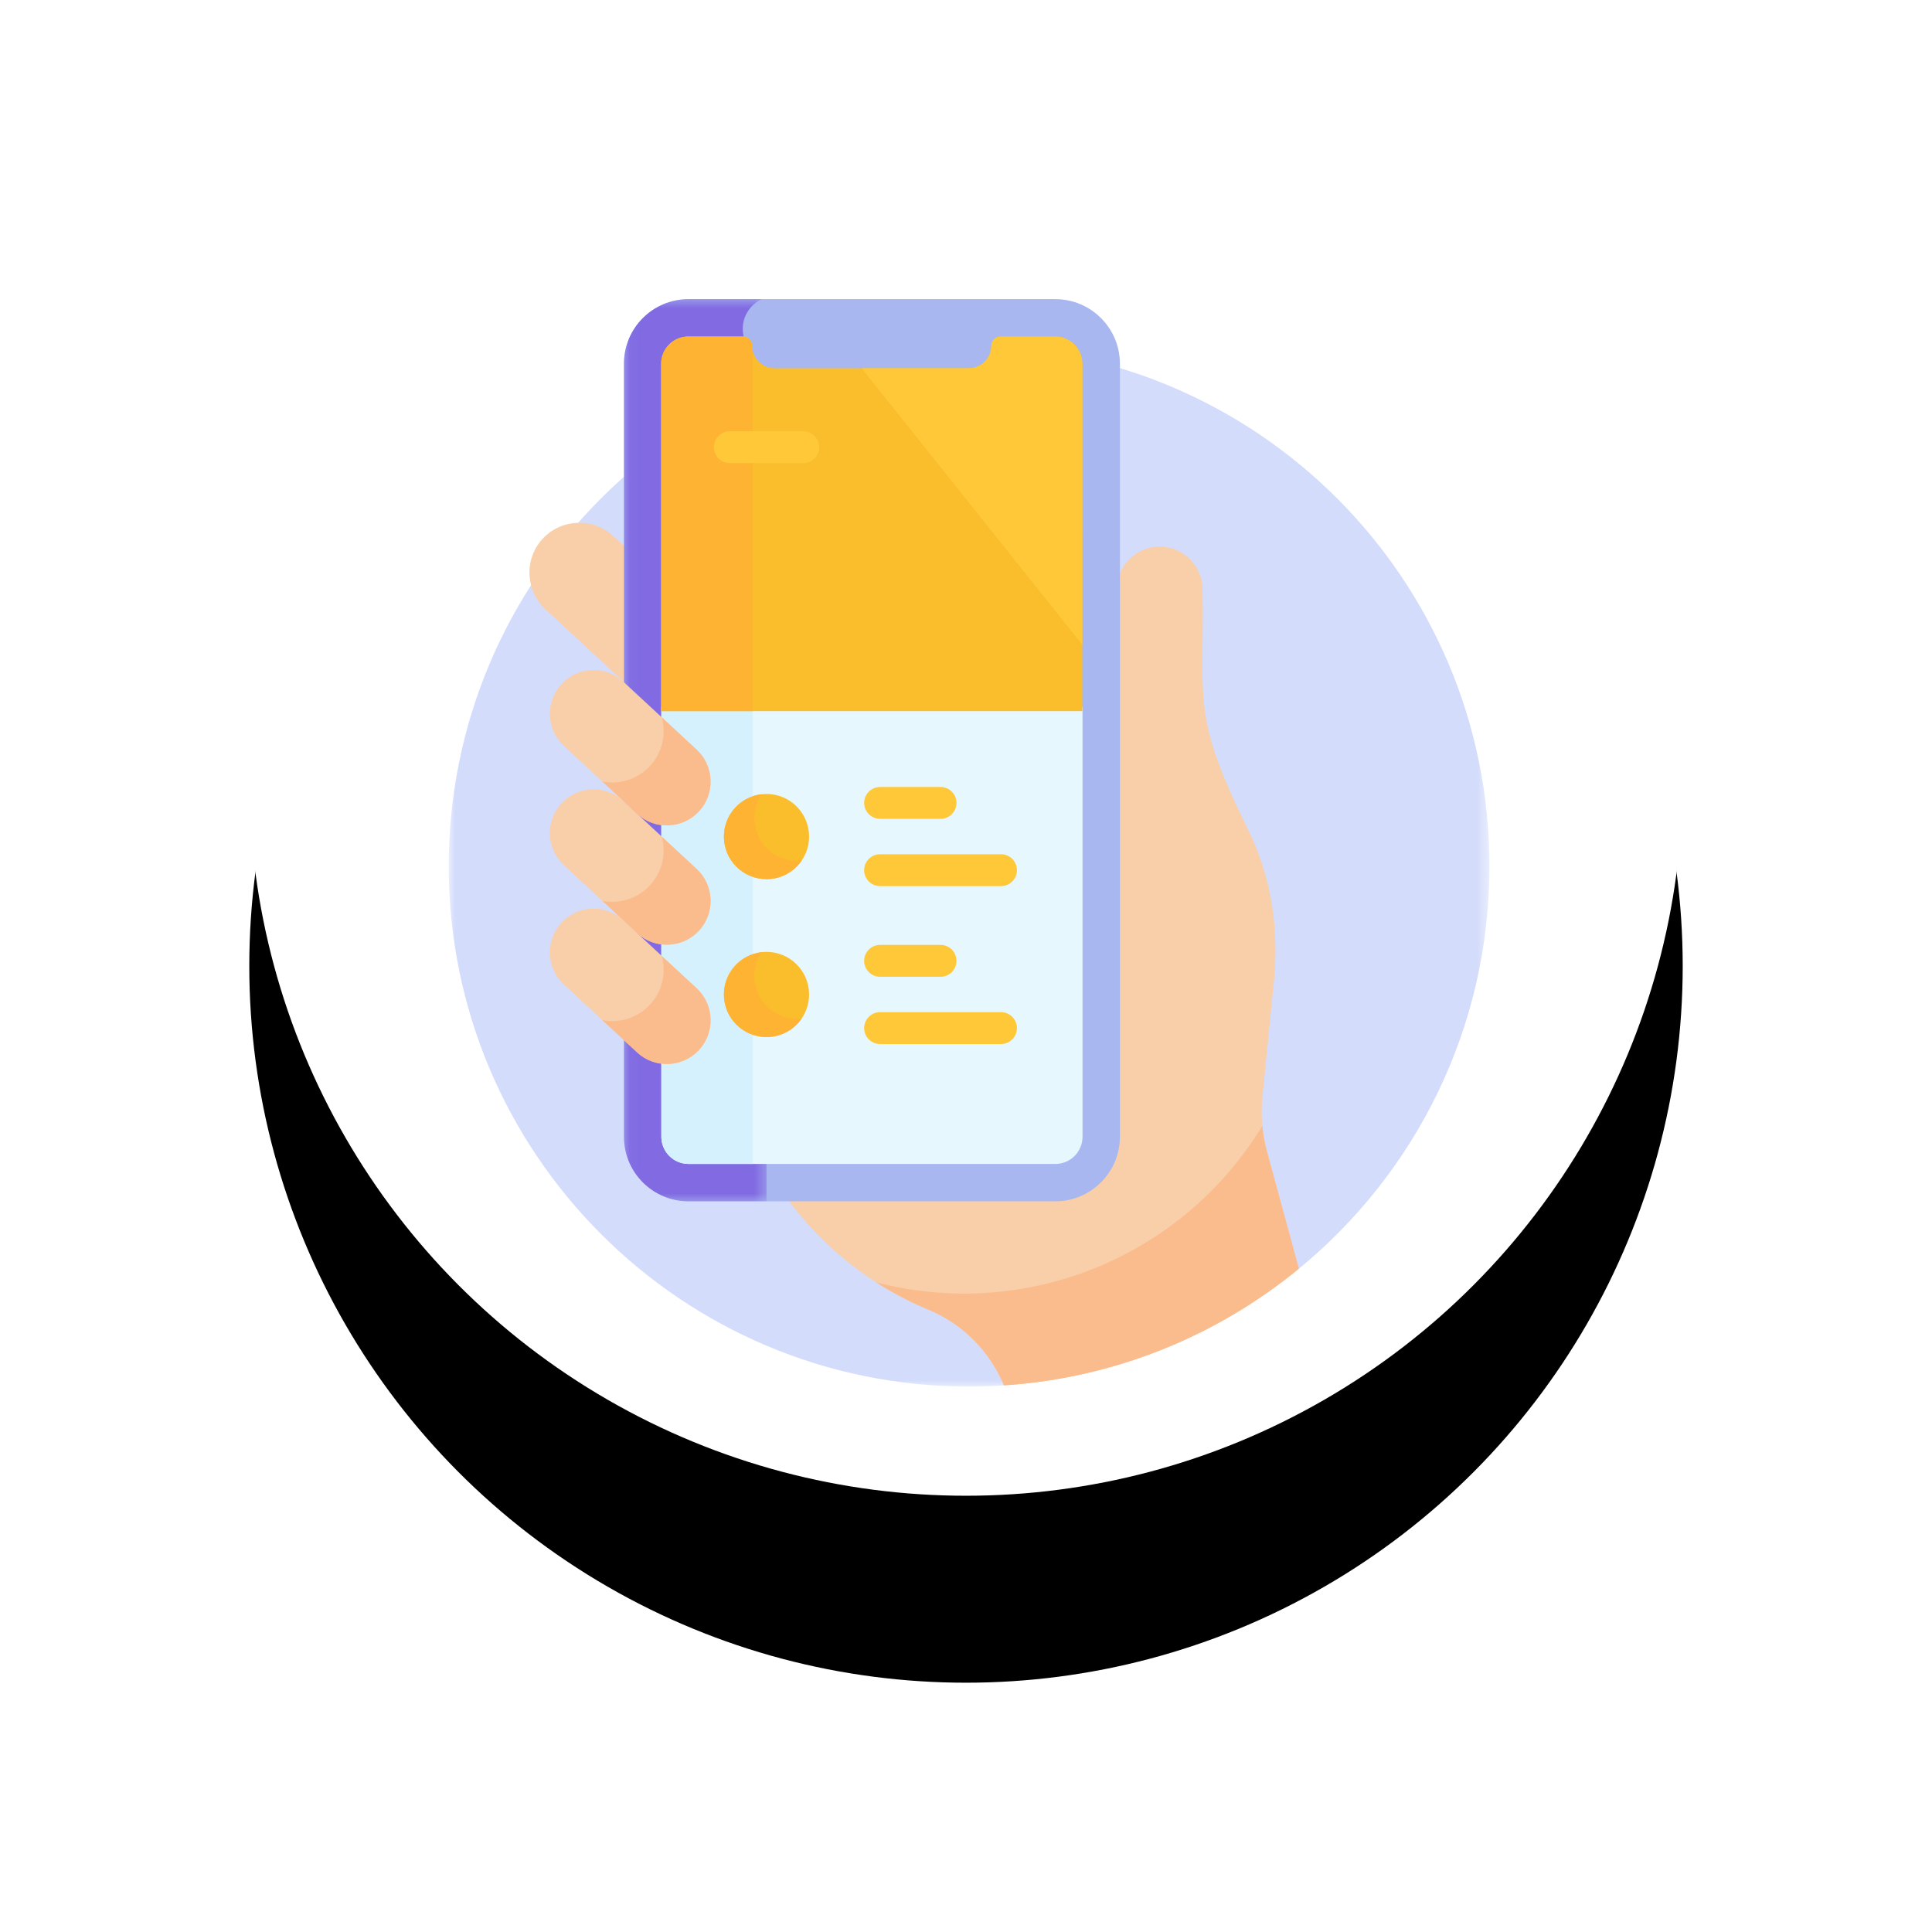 <svg xmlns="http://www.w3.org/2000/svg" xmlns:xlink="http://www.w3.org/1999/xlink" width="155" height="155" viewBox="0 0 155 155">
    <defs>
        <path id="prefix__c" d="M0.001 0.508L83.493 0.508 83.493 84 0.001 84z"/>
        <path id="prefix__e" d="M0.06 0.758L11.496 0.758 11.496 73.136 0.06 73.136z"/>
        <filter id="prefix__a" width="165.2%" height="165.2%" x="-32.6%" y="-19.6%" filterUnits="objectBoundingBox">
            <feOffset dy="15" in="SourceAlpha" result="shadowOffsetOuter1"/>
            <feGaussianBlur in="shadowOffsetOuter1" result="shadowBlurOuter1" stdDeviation="10"/>
            <feColorMatrix in="shadowBlurOuter1" values="0 0 0 0 1 0 0 0 0 0.699 0 0 0 0 0.093 0 0 0 0.15 0"/>
        </filter>
        <circle id="prefix__b" cx="57.5" cy="57.5" r="57.5"/>
    </defs>
    <g fill="none" fill-rule="evenodd" transform="translate(20 5)">
        <use fill="#000" filter="url(#prefix__a)" xlink:href="#prefix__b"/>
        <use fill="#FFF" xlink:href="#prefix__b"/>
        <g>
            <g transform="translate(16 18) translate(0 4.242)">
                <mask id="prefix__d" fill="#fff">
                    <use xlink:href="#prefix__c"/>
                </mask>
                <path fill="#D3DCFB" d="M44.547 83.905l23.66-9.361c9.332-7.657 15.287-19.278 15.287-32.29C83.493 19.198 64.802.508 41.745.508 18.69.508.002 19.198.002 42.254S18.69 84 41.745 84c.942 0 1.875-.034 2.801-.096" mask="url(#prefix__d)"/>
            </g>
            <path fill="#F9CFA9" d="M66.24 55.347c.333-4.028-.281-8.065-2.066-11.693-4.608-9.374-3.55-10.054-3.694-19.358 0-1.9-1.54-3.441-3.44-3.441-1.901 0-3.441 1.54-3.441 3.44v34.602c0 .537-.057 1.06-.163 1.565v4.954c0 4.174-3.397 7.57-7.57 7.57H27.028c2.893 4.025 6.851 7.176 11.446 9.085.029.01.057.023.087.035 2.764 1.168 4.873 3.37 5.986 6.04 8.951-.592 17.133-4.004 23.66-9.36l-2.566-9.421c-.365-1.347-.495-2.747-.38-4.137l.978-9.881zM14.247 20.976l-1.048-.972c-1.616-1.497-4.163-1.4-5.66.216-1.497 1.615-1.4 4.163.216 5.66l6.492 6.016v-10.92z" transform="translate(16 18)"/>
            <path fill="#A8B7EF" d="M48.668 1h-29.43c-2.855 0-5.178 2.323-5.178 5.179v62.02c0 2.856 2.323 5.179 5.178 5.179h29.43c2.855 0 5.18-2.323 5.18-5.179V6.179c0-2.856-2.325-5.179-5.18-5.179" transform="translate(16 18)"/>
            <g transform="translate(16 18) translate(14 .242)">
                <mask id="prefix__f" fill="#fff">
                    <use xlink:href="#prefix__e"/>
                </mask>
                <path fill="#816AE2" d="M10.032 4.599c-.28-.417-.444-.918-.444-1.458 0-1.06.63-1.97 1.536-2.383H5.239c-2.86 0-5.18 2.32-5.18 5.179v62.02c0 2.86 2.32 5.179 5.18 5.179h6.257v-64c0-1.627-.555-3.185-1.464-4.537" mask="url(#prefix__f)"/>
            </g>
            <path fill="#E6F7FE" d="M17.058 33.712v34.487c0 1.205.976 2.182 2.181 2.182h29.43c1.203 0 2.18-.977 2.18-2.182V33.712H17.06z" transform="translate(16 18)"/>
            <path fill="#D5F1FE" d="M17.058 33.712v34.487c0 1.205.976 2.182 2.181 2.182h5.158V33.71h-7.339z" transform="translate(16 18)"/>
            <path fill="#FABE2C" d="M28.912 44.115c0 1.887-1.53 3.416-3.417 3.416-1.887 0-3.416-1.529-3.416-3.416s1.529-3.417 3.416-3.417 3.417 1.53 3.417 3.417M28.912 56.784c0 1.887-1.53 3.417-3.417 3.417-1.887 0-3.416-1.53-3.416-3.417 0-1.887 1.529-3.417 3.416-3.417s3.417 1.53 3.417 3.417" transform="translate(16 18)"/>
            <path fill="#FFB332" d="M25.11 40.72c-1.706.193-3.032 1.639-3.032 3.396 0 1.886 1.53 3.416 3.417 3.416 1.177 0 2.214-.595 2.828-1.5-2.946.332-4.82-2.943-3.214-5.311M25.11 53.39c-1.706.193-3.032 1.639-3.032 3.395 0 1.887 1.53 3.417 3.417 3.417 1.177 0 2.214-.595 2.828-1.5-2.928.329-4.832-2.928-3.214-5.311" transform="translate(16 18)"/>
            <path fill="#FFC839" d="M39.458 42.694h-4.851c-.705 0-1.278-.572-1.278-1.277 0-.706.573-1.279 1.278-1.279h4.85c.707 0 1.279.573 1.279 1.28 0 .704-.572 1.276-1.278 1.276M44.309 48.092h-9.702c-.706 0-1.278-.573-1.278-1.278 0-.706.572-1.28 1.278-1.28h9.702c.705 0 1.278.574 1.278 1.28 0 .705-.573 1.278-1.278 1.278M39.458 55.364h-4.851c-.705 0-1.278-.572-1.278-1.278 0-.706.573-1.279 1.278-1.279h4.85c.707 0 1.279.573 1.279 1.28 0 .705-.572 1.277-1.278 1.277M44.309 60.76h-9.702c-.706 0-1.278-.571-1.278-1.277 0-.705.572-1.28 1.278-1.28h9.702c.705 0 1.278.575 1.278 1.28 0 .706-.573 1.278-1.278 1.278" transform="translate(16 18)"/>
            <path fill="#FABE2C" d="M48.651 3.999h-4.374c-.412 0-.746.334-.746.746 0 .989-.81 1.799-1.799 1.799h-15.59c-.99 0-1.8-.81-1.8-1.799 0-.412-.334-.746-.746-.746h-4.374c-1.205 0-2.181.976-2.181 2.18v27.874h33.791V6.179c0-1.204-.976-2.18-2.181-2.18" transform="translate(16 18)"/>
            <path fill="#FFB332" d="M24.397 5.176c-.035-.14-.055-.282-.055-.431 0-.412-.334-.746-.746-.746h-4.374c-1.205 0-2.18.976-2.18 2.18v27.874h7.355V5.176z" transform="translate(16 18)"/>
            <path fill="#FFC839" d="M48.651 3.999h-4.374c-.412 0-.746.334-.746.746 0 .989-.81 1.799-1.799 1.799h-8.599l17.699 22.185V6.179c0-1.204-.976-2.18-2.181-2.18M28.442 14.155h-5.893c-.706 0-1.278-.57-1.278-1.277 0-.706.572-1.279 1.278-1.279h5.893c.706 0 1.278.573 1.278 1.28 0 .704-.572 1.276-1.278 1.276" transform="translate(16 18)"/>
            <path fill="#F9CFA9" d="M20.075 42.098c-1.317 1.42-3.538 1.506-4.959.189L9.238 36.84c-1.422-1.317-1.507-3.537-.189-4.96 1.317-1.421 3.537-1.506 4.96-.188l5.877 5.447c1.421 1.316 1.506 3.537.19 4.959" transform="translate(16 18)"/>
            <path fill="#FBBC8D" d="M19.886 37.139l-2.796-2.591c.368 1.333.062 2.819-.946 3.907-1.009 1.089-2.467 1.506-3.824 1.242l2.796 2.59c1.421 1.317 3.641 1.232 4.96-.19 1.316-1.421 1.231-3.642-.19-4.958" transform="translate(16 18)"/>
            <path fill="#F9CFA9" d="M20.075 51.669c-1.317 1.422-3.538 1.506-4.959.189L9.238 46.41c-1.422-1.317-1.507-3.537-.189-4.958 1.317-1.422 3.537-1.507 4.96-.19l5.877 5.447c1.421 1.317 1.506 3.537.19 4.959M20.075 61.241c-1.317 1.422-3.538 1.506-4.959.188l-5.878-5.446c-1.422-1.317-1.507-3.538-.189-4.959 1.317-1.422 3.537-1.507 4.96-.189l5.877 5.446c1.421 1.317 1.506 3.538.19 4.96" transform="translate(16 18)"/>
            <path fill="#FBBC8D" d="M65.642 69.363c-.182-.67-.305-1.352-.369-2.04C58.77 78 46.144 82.958 34.285 79.875c1.323.85 2.724 1.586 4.19 2.194.028.013.057.024.086.036 2.764 1.168 4.874 3.37 5.986 6.041 8.952-.593 17.133-4.006 23.66-9.36l-2.565-9.423zM19.886 46.71l-2.796-2.59c.368 1.332.062 2.818-.946 3.906-1.009 1.09-2.467 1.507-3.824 1.243l2.796 2.589c1.421 1.317 3.642 1.233 4.96-.189 1.316-1.422 1.231-3.642-.19-4.959M19.886 56.281l-2.796-2.59c.368 1.333.062 2.82-.946 3.907-1.009 1.09-2.467 1.507-3.824 1.242l2.796 2.59c1.421 1.317 3.642 1.233 4.96-.189 1.316-1.422 1.231-3.643-.19-4.96" transform="translate(16 18)"/>
        </g>
    </g>
</svg>
